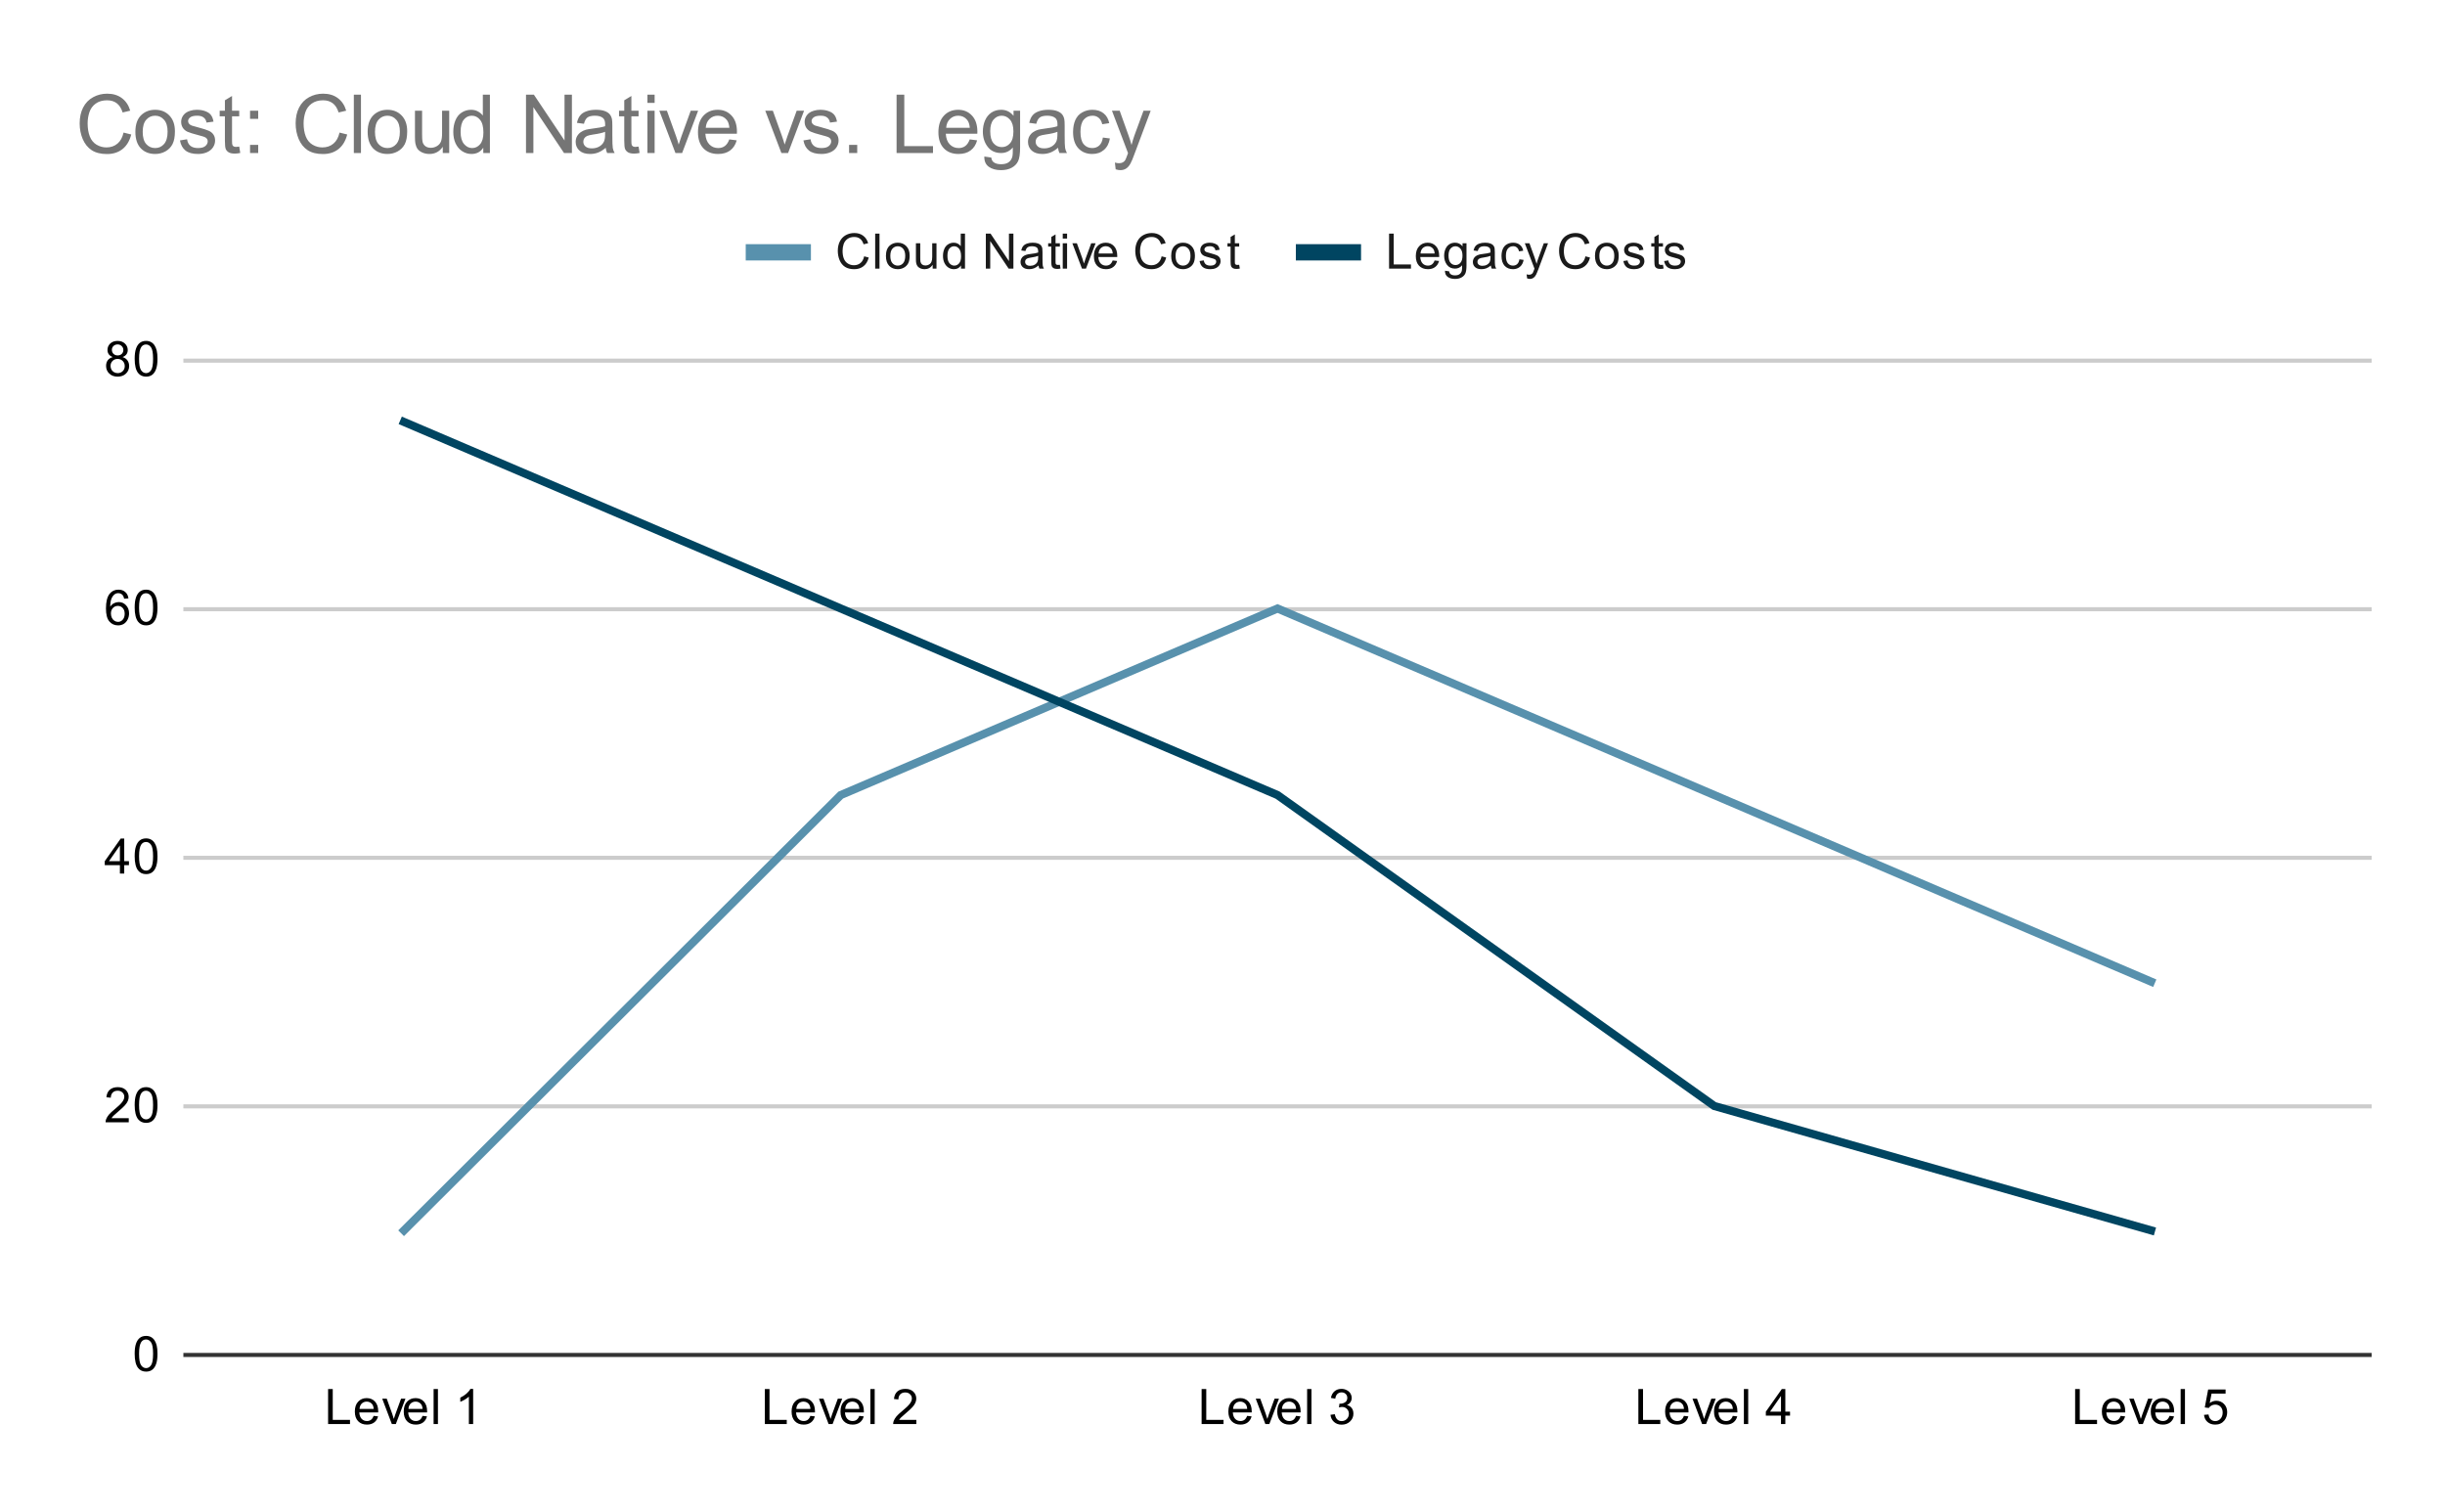 <svg version="1.1" viewBox="0.0 0.0 600.0 371.0" fill="none" stroke="none" stroke-linecap="square" stroke-miterlimit="10" width="600" height="371" xmlns:xlink="http://www.w3.org/1999/xlink" xmlns="http://www.w3.org/2000/svg"><path fill="#ffffff" d="M0 0L600.0 0L600.0 371.0L0 371.0L0 0Z" fill-rule="nonzero"/><path stroke="#333333" stroke-width="1.0" stroke-linecap="butt" d="M45.5 332.5L581.5 332.5" fill-rule="nonzero"/><path stroke="#cccccc" stroke-width="1.0" stroke-linecap="butt" d="M45.5 271.5L581.5 271.5" fill-rule="nonzero"/><path stroke="#cccccc" stroke-width="1.0" stroke-linecap="butt" d="M45.5 210.5L581.5 210.5" fill-rule="nonzero"/><path stroke="#cccccc" stroke-width="1.0" stroke-linecap="butt" d="M45.5 149.5L581.5 149.5" fill-rule="nonzero"/><path stroke="#cccccc" stroke-width="1.0" stroke-linecap="butt" d="M45.5 88.5L581.5 88.5" fill-rule="nonzero"/><clipPath id="id_0"><path d="M45.55 88.283L581.45 88.283L581.45 332.45L45.55 332.45L45.55 88.283Z" clip-rule="nonzero"/></clipPath><path stroke="#5891ad" stroke-width="2.0" stroke-linecap="butt" clip-path="url(#id_0)" d="M99.14 301.929L206.32 195.106L313.5 149.325L420.68 195.106L527.86 240.887" fill-rule="nonzero"/><path stroke="#004561" stroke-width="2.0" stroke-linecap="butt" clip-path="url(#id_0)" d="M99.14 103.544L206.32 149.325L313.5 195.106L420.68 271.408L527.86 301.929" fill-rule="nonzero"/><path fill="#000000" fill-opacity="0.0" clip-path="url(#id_0)" d="M102.14 301.929C102.14 303.586 100.797 304.929 99.14 304.929C97.483 304.929 96.14 303.586 96.14 301.929C96.14 300.272 97.483 298.929 99.14 298.929C100.797 298.929 102.14 300.272 102.14 301.929Z" fill-rule="nonzero"/><path fill="#000000" fill-opacity="0.0" clip-path="url(#id_0)" d="M209.32 195.106C209.32 196.763 207.977 198.106 206.32 198.106C204.663 198.106 203.32 196.763 203.32 195.106C203.32 193.449 204.663 192.106 206.32 192.106C207.977 192.106 209.32 193.449 209.32 195.106Z" fill-rule="nonzero"/><path fill="#000000" fill-opacity="0.0" clip-path="url(#id_0)" d="M316.5 149.325C316.5 150.982 315.157 152.325 313.5 152.325C311.843 152.325 310.5 150.982 310.5 149.325C310.5 147.668 311.843 146.325 313.5 146.325C315.157 146.325 316.5 147.668 316.5 149.325Z" fill-rule="nonzero"/><path fill="#000000" fill-opacity="0.0" clip-path="url(#id_0)" d="M423.68 195.106C423.68 196.763 422.337 198.106 420.68 198.106C419.023 198.106 417.68 196.763 417.68 195.106C417.68 193.449 419.023 192.106 420.68 192.106C422.337 192.106 423.68 193.449 423.68 195.106Z" fill-rule="nonzero"/><path fill="#000000" fill-opacity="0.0" clip-path="url(#id_0)" d="M530.86 240.887C530.86 242.544 529.517 243.887 527.86 243.887C526.203 243.887 524.86 242.544 524.86 240.887C524.86 239.231 526.203 237.887 527.86 237.887C529.517 237.887 530.86 239.231 530.86 240.887Z" fill-rule="nonzero"/><path fill="#000000" fill-opacity="0.0" clip-path="url(#id_0)" d="M102.14 103.544C102.14 105.201 100.797 106.544 99.14 106.544C97.483 106.544 96.14 105.201 96.14 103.544C96.14 101.887 97.483 100.544 99.14 100.544C100.797 100.544 102.14 101.887 102.14 103.544Z" fill-rule="nonzero"/><path fill="#000000" fill-opacity="0.0" clip-path="url(#id_0)" d="M209.32 149.325C209.32 150.982 207.977 152.325 206.32 152.325C204.663 152.325 203.32 150.982 203.32 149.325C203.32 147.668 204.663 146.325 206.32 146.325C207.977 146.325 209.32 147.668 209.32 149.325Z" fill-rule="nonzero"/><path fill="#000000" fill-opacity="0.0" clip-path="url(#id_0)" d="M316.5 195.106C316.5 196.763 315.157 198.106 313.5 198.106C311.843 198.106 310.5 196.763 310.5 195.106C310.5 193.449 311.843 192.106 313.5 192.106C315.157 192.106 316.5 193.449 316.5 195.106Z" fill-rule="nonzero"/><path fill="#000000" fill-opacity="0.0" clip-path="url(#id_0)" d="M423.68 271.408C423.68 273.065 422.337 274.408 420.68 274.408C419.023 274.408 417.68 273.065 417.68 271.408C417.68 269.751 419.023 268.408 420.68 268.408C422.337 268.408 423.68 269.751 423.68 271.408Z" fill-rule="nonzero"/><path fill="#000000" fill-opacity="0.0" clip-path="url(#id_0)" d="M530.86 301.929C530.86 303.586 529.517 304.929 527.86 304.929C526.203 304.929 524.86 303.586 524.86 301.929C524.86 300.272 526.203 298.929 527.86 298.929C529.517 298.929 530.86 300.272 530.86 301.929Z" fill-rule="nonzero"/><path fill="#000000" d="M33.05 332.216Q33.05 330.684 33.362 329.762Q33.675 328.825 34.284 328.325Q34.909 327.825 35.847 327.825Q36.534 327.825 37.05 328.106Q37.581 328.387 37.925 328.919Q38.269 329.434 38.456 330.184Q38.644 330.934 38.644 332.216Q38.644 333.731 38.331 334.653Q38.034 335.575 37.409 336.091Q36.8 336.591 35.847 336.591Q34.612 336.591 33.894 335.7Q33.05 334.637 33.05 332.216ZM34.128 332.216Q34.128 334.325 34.628 335.028Q35.128 335.731 35.847 335.731Q36.581 335.731 37.066 335.028Q37.566 334.325 37.566 332.216Q37.566 330.091 37.066 329.403Q36.581 328.7 35.831 328.7Q35.112 328.7 34.675 329.309Q34.128 330.091 34.128 332.216Z" fill-rule="nonzero"/><path fill="#000000" d="M31.597 274.393L31.597 275.408L25.909 275.408Q25.909 275.033 26.034 274.674Q26.253 274.096 26.722 273.533Q27.206 272.971 28.113 272.236Q29.519 271.08 30.003 270.408Q30.503 269.736 30.503 269.143Q30.503 268.518 30.05 268.096Q29.597 267.658 28.878 267.658Q28.113 267.658 27.659 268.111Q27.206 268.565 27.191 269.377L26.113 269.268Q26.222 268.049 26.941 267.424Q27.675 266.783 28.909 266.783Q30.144 266.783 30.863 267.471Q31.581 268.158 31.581 269.174Q31.581 269.69 31.363 270.19Q31.159 270.674 30.659 271.236Q30.175 271.783 29.05 272.736Q28.097 273.533 27.816 273.83Q27.55 274.111 27.378 274.393L31.597 274.393ZM33.05 271.174Q33.05 269.643 33.362 268.721Q33.675 267.783 34.284 267.283Q34.909 266.783 35.847 266.783Q36.534 266.783 37.05 267.065Q37.581 267.346 37.925 267.877Q38.269 268.393 38.456 269.143Q38.644 269.893 38.644 271.174Q38.644 272.69 38.331 273.611Q38.034 274.533 37.409 275.049Q36.8 275.549 35.847 275.549Q34.612 275.549 33.894 274.658Q33.05 273.596 33.05 271.174ZM34.128 271.174Q34.128 273.283 34.628 273.986Q35.128 274.69 35.847 274.69Q36.581 274.69 37.066 273.986Q37.566 273.283 37.566 271.174Q37.566 269.049 37.066 268.361Q36.581 267.658 35.831 267.658Q35.112 267.658 34.675 268.268Q34.128 269.049 34.128 271.174Z" fill-rule="nonzero"/><path fill="#000000" d="M29.425 214.367L29.425 212.304L25.706 212.304L25.706 211.335L29.628 205.773L30.488 205.773L30.488 211.335L31.644 211.335L31.644 212.304L30.488 212.304L30.488 214.367L29.425 214.367ZM29.425 211.335L29.425 207.476L26.738 211.335L29.425 211.335ZM33.05 210.132Q33.05 208.601 33.362 207.679Q33.675 206.742 34.284 206.242Q34.909 205.742 35.847 205.742Q36.534 205.742 37.05 206.023Q37.581 206.304 37.925 206.835Q38.269 207.351 38.456 208.101Q38.644 208.851 38.644 210.132Q38.644 211.648 38.331 212.57Q38.034 213.492 37.409 214.007Q36.8 214.507 35.847 214.507Q34.612 214.507 33.894 213.617Q33.05 212.554 33.05 210.132ZM34.128 210.132Q34.128 212.242 34.628 212.945Q35.128 213.648 35.847 213.648Q36.581 213.648 37.066 212.945Q37.566 212.242 37.566 210.132Q37.566 208.007 37.066 207.32Q36.581 206.617 35.831 206.617Q35.112 206.617 34.675 207.226Q34.128 208.007 34.128 210.132Z" fill-rule="nonzero"/><path fill="#000000" d="M31.519 146.841L30.472 146.919Q30.331 146.294 30.081 146.012Q29.644 145.559 29.019 145.559Q28.519 145.559 28.128 145.841Q27.644 146.216 27.347 146.919Q27.066 147.606 27.05 148.887Q27.425 148.309 27.972 148.028Q28.534 147.747 29.144 147.747Q30.191 147.747 30.925 148.528Q31.675 149.309 31.675 150.528Q31.675 151.341 31.316 152.044Q30.972 152.731 30.363 153.106Q29.753 153.466 28.988 153.466Q27.659 153.466 26.831 152.497Q26.003 151.528 26.003 149.309Q26.003 146.809 26.925 145.684Q27.722 144.7 29.081 144.7Q30.097 144.7 30.738 145.278Q31.394 145.841 31.519 146.841ZM27.222 150.544Q27.222 151.091 27.441 151.591Q27.675 152.075 28.081 152.341Q28.503 152.606 28.972 152.606Q29.628 152.606 30.113 152.075Q30.597 151.528 30.597 150.606Q30.597 149.716 30.113 149.2Q29.644 148.684 28.925 148.684Q28.206 148.684 27.706 149.2Q27.222 149.716 27.222 150.544ZM33.05 149.091Q33.05 147.559 33.362 146.637Q33.675 145.7 34.284 145.2Q34.909 144.7 35.847 144.7Q36.534 144.7 37.05 144.981Q37.581 145.262 37.925 145.794Q38.269 146.309 38.456 147.059Q38.644 147.809 38.644 149.091Q38.644 150.606 38.331 151.528Q38.034 152.45 37.409 152.966Q36.8 153.466 35.847 153.466Q34.612 153.466 33.894 152.575Q33.05 151.512 33.05 149.091ZM34.128 149.091Q34.128 151.2 34.628 151.903Q35.128 152.606 35.847 152.606Q36.581 152.606 37.066 151.903Q37.566 151.2 37.566 149.091Q37.566 146.966 37.066 146.278Q36.581 145.575 35.831 145.575Q35.112 145.575 34.675 146.184Q34.128 146.966 34.128 149.091Z" fill-rule="nonzero"/><path fill="#000000" d="M27.675 87.627Q27.019 87.377 26.691 86.94Q26.378 86.486 26.378 85.877Q26.378 84.94 27.05 84.299Q27.738 83.658 28.847 83.658Q29.972 83.658 30.659 84.315Q31.347 84.971 31.347 85.908Q31.347 86.502 31.034 86.94Q30.722 87.377 30.081 87.627Q30.878 87.877 31.284 88.455Q31.691 89.033 31.691 89.83Q31.691 90.924 30.909 91.674Q30.144 92.424 28.863 92.424Q27.597 92.424 26.816 91.674Q26.034 90.924 26.034 89.799Q26.034 88.955 26.456 88.393Q26.894 87.83 27.675 87.627ZM27.456 85.83Q27.456 86.44 27.847 86.83Q28.253 87.221 28.878 87.221Q29.488 87.221 29.878 86.846Q30.269 86.455 30.269 85.893Q30.269 85.315 29.863 84.924Q29.456 84.518 28.863 84.518Q28.253 84.518 27.847 84.908Q27.456 85.299 27.456 85.83ZM27.128 89.799Q27.128 90.252 27.331 90.674Q27.55 91.096 27.972 91.33Q28.394 91.565 28.878 91.565Q29.628 91.565 30.113 91.08Q30.613 90.596 30.613 89.846Q30.613 89.08 30.113 88.58Q29.613 88.08 28.847 88.08Q28.097 88.08 27.613 88.58Q27.128 89.065 27.128 89.799ZM33.05 88.049Q33.05 86.518 33.362 85.596Q33.675 84.658 34.284 84.158Q34.909 83.658 35.847 83.658Q36.534 83.658 37.05 83.94Q37.581 84.221 37.925 84.752Q38.269 85.268 38.456 86.018Q38.644 86.768 38.644 88.049Q38.644 89.565 38.331 90.486Q38.034 91.408 37.409 91.924Q36.8 92.424 35.847 92.424Q34.612 92.424 33.894 91.533Q33.05 90.471 33.05 88.049ZM34.128 88.049Q34.128 90.158 34.628 90.861Q35.128 91.565 35.847 91.565Q36.581 91.565 37.066 90.861Q37.566 90.158 37.566 88.049Q37.566 85.924 37.066 85.236Q36.581 84.533 35.831 84.533Q35.112 84.533 34.675 85.143Q34.128 85.924 34.128 88.049Z" fill-rule="nonzero"/><path fill="#000000" d="M80.515 349.45L80.515 340.856L81.656 340.856L81.656 348.434L85.89 348.434L85.89 349.45L80.515 349.45ZM91.687 347.45L92.781 347.575Q92.531 348.528 91.828 349.059Q91.124 349.591 90.046 349.591Q88.687 349.591 87.874 348.747Q87.078 347.903 87.078 346.387Q87.078 344.825 87.89 343.966Q88.703 343.091 89.984 343.091Q91.234 343.091 92.015 343.934Q92.812 344.778 92.812 346.325Q92.812 346.419 92.812 346.606L88.171 346.606Q88.234 347.637 88.749 348.184Q89.265 348.716 90.046 348.716Q90.624 348.716 91.031 348.419Q91.453 348.106 91.687 347.45ZM88.234 345.747L91.703 345.747Q91.64 344.95 91.312 344.559Q90.796 343.95 89.999 343.95Q89.265 343.95 88.765 344.434Q88.281 344.919 88.234 345.747ZM96.156 349.45L93.796 343.231L94.906 343.231L96.249 346.95Q96.453 347.559 96.64 348.2Q96.781 347.716 97.031 347.028L98.421 343.231L99.499 343.231L97.14 349.45L96.156 349.45ZM103.687 347.45L104.781 347.575Q104.531 348.528 103.828 349.059Q103.124 349.591 102.046 349.591Q100.687 349.591 99.874 348.747Q99.078 347.903 99.078 346.387Q99.078 344.825 99.89 343.966Q100.703 343.091 101.984 343.091Q103.234 343.091 104.015 343.934Q104.812 344.778 104.812 346.325Q104.812 346.419 104.812 346.606L100.171 346.606Q100.234 347.637 100.749 348.184Q101.265 348.716 102.046 348.716Q102.624 348.716 103.031 348.419Q103.453 348.106 103.687 347.45ZM100.234 345.747L103.703 345.747Q103.64 344.95 103.312 344.559Q102.796 343.95 101.999 343.95Q101.265 343.95 100.765 344.434Q100.281 344.919 100.234 345.747ZM106.406 349.45L106.406 340.856L107.468 340.856L107.468 349.45L106.406 349.45ZM116.109 349.45L115.062 349.45L115.062 342.731Q114.671 343.091 114.046 343.466Q113.437 343.825 112.953 343.997L112.953 342.981Q113.828 342.559 114.484 341.981Q115.156 341.387 115.437 340.825L116.109 340.825L116.109 349.45Z" fill-rule="nonzero"/><path fill="#000000" d="M187.695 349.45L187.695 340.856L188.836 340.856L188.836 348.434L193.07 348.434L193.07 349.45L187.695 349.45ZM198.867 347.45L199.961 347.575Q199.711 348.528 199.007 349.059Q198.304 349.591 197.226 349.591Q195.867 349.591 195.054 348.747Q194.257 347.903 194.257 346.387Q194.257 344.825 195.07 343.966Q195.882 343.091 197.164 343.091Q198.414 343.091 199.195 343.934Q199.992 344.778 199.992 346.325Q199.992 346.419 199.992 346.606L195.351 346.606Q195.414 347.637 195.929 348.184Q196.445 348.716 197.226 348.716Q197.804 348.716 198.211 348.419Q198.632 348.106 198.867 347.45ZM195.414 345.747L198.882 345.747Q198.82 344.95 198.492 344.559Q197.976 343.95 197.179 343.95Q196.445 343.95 195.945 344.434Q195.461 344.919 195.414 345.747ZM203.336 349.45L200.976 343.231L202.086 343.231L203.429 346.95Q203.632 347.559 203.82 348.2Q203.961 347.716 204.211 347.028L205.601 343.231L206.679 343.231L204.32 349.45L203.336 349.45ZM210.867 347.45L211.961 347.575Q211.711 348.528 211.007 349.059Q210.304 349.591 209.226 349.591Q207.867 349.591 207.054 348.747Q206.257 347.903 206.257 346.387Q206.257 344.825 207.07 343.966Q207.882 343.091 209.164 343.091Q210.414 343.091 211.195 343.934Q211.992 344.778 211.992 346.325Q211.992 346.419 211.992 346.606L207.351 346.606Q207.414 347.637 207.929 348.184Q208.445 348.716 209.226 348.716Q209.804 348.716 210.211 348.419Q210.632 348.106 210.867 347.45ZM207.414 345.747L210.882 345.747Q210.82 344.95 210.492 344.559Q209.976 343.95 209.179 343.95Q208.445 343.95 207.945 344.434Q207.461 344.919 207.414 345.747ZM213.586 349.45L213.586 340.856L214.648 340.856L214.648 349.45L213.586 349.45ZM224.867 348.434L224.867 349.45L219.179 349.45Q219.179 349.075 219.304 348.716Q219.523 348.137 219.992 347.575Q220.476 347.012 221.382 346.278Q222.789 345.122 223.273 344.45Q223.773 343.778 223.773 343.184Q223.773 342.559 223.32 342.137Q222.867 341.7 222.148 341.7Q221.382 341.7 220.929 342.153Q220.476 342.606 220.461 343.419L219.382 343.309Q219.492 342.091 220.211 341.466Q220.945 340.825 222.179 340.825Q223.414 340.825 224.132 341.512Q224.851 342.2 224.851 343.216Q224.851 343.731 224.632 344.231Q224.429 344.716 223.929 345.278Q223.445 345.825 222.32 346.778Q221.367 347.575 221.086 347.872Q220.82 348.153 220.648 348.434L224.867 348.434Z" fill-rule="nonzero"/><path fill="#000000" d="M294.875 349.45L294.875 340.856L296.016 340.856L296.016 348.434L300.25 348.434L300.25 349.45L294.875 349.45ZM306.047 347.45L307.141 347.575Q306.891 348.528 306.188 349.059Q305.484 349.591 304.406 349.591Q303.047 349.591 302.234 348.747Q301.438 347.903 301.438 346.387Q301.438 344.825 302.25 343.966Q303.062 343.091 304.344 343.091Q305.594 343.091 306.375 343.934Q307.172 344.778 307.172 346.325Q307.172 346.419 307.172 346.606L302.531 346.606Q302.594 347.637 303.109 348.184Q303.625 348.716 304.406 348.716Q304.984 348.716 305.391 348.419Q305.812 348.106 306.047 347.45ZM302.594 345.747L306.062 345.747Q306.0 344.95 305.672 344.559Q305.156 343.95 304.359 343.95Q303.625 343.95 303.125 344.434Q302.641 344.919 302.594 345.747ZM310.516 349.45L308.156 343.231L309.266 343.231L310.609 346.95Q310.812 347.559 311.0 348.2Q311.141 347.716 311.391 347.028L312.781 343.231L313.859 343.231L311.5 349.45L310.516 349.45ZM318.047 347.45L319.141 347.575Q318.891 348.528 318.188 349.059Q317.484 349.591 316.406 349.591Q315.047 349.591 314.234 348.747Q313.438 347.903 313.438 346.387Q313.438 344.825 314.25 343.966Q315.062 343.091 316.344 343.091Q317.594 343.091 318.375 343.934Q319.172 344.778 319.172 346.325Q319.172 346.419 319.172 346.606L314.531 346.606Q314.594 347.637 315.109 348.184Q315.625 348.716 316.406 348.716Q316.984 348.716 317.391 348.419Q317.812 348.106 318.047 347.45ZM314.594 345.747L318.062 345.747Q318.0 344.95 317.672 344.559Q317.156 343.95 316.359 343.95Q315.625 343.95 315.125 344.434Q314.641 344.919 314.594 345.747ZM320.766 349.45L320.766 340.856L321.828 340.856L321.828 349.45L320.766 349.45ZM326.5 347.184L327.562 347.044Q327.734 347.934 328.172 348.341Q328.609 348.731 329.234 348.731Q329.984 348.731 330.5 348.216Q331.016 347.7 331.016 346.934Q331.016 346.216 330.531 345.747Q330.062 345.262 329.328 345.262Q329.031 345.262 328.578 345.387L328.703 344.45Q328.812 344.466 328.875 344.466Q329.547 344.466 330.078 344.122Q330.625 343.762 330.625 343.028Q330.625 342.45 330.234 342.075Q329.844 341.684 329.219 341.684Q328.609 341.684 328.188 342.075Q327.781 342.466 327.672 343.231L326.609 343.044Q326.797 341.997 327.484 341.419Q328.172 340.825 329.188 340.825Q329.891 340.825 330.484 341.137Q331.078 341.434 331.391 341.95Q331.703 342.466 331.703 343.059Q331.703 343.606 331.406 344.075Q331.109 344.528 330.531 344.794Q331.281 344.966 331.703 345.528Q332.125 346.075 332.125 346.919Q332.125 348.044 331.297 348.825Q330.484 349.606 329.234 349.606Q328.109 349.606 327.359 348.934Q326.609 348.247 326.5 347.184Z" fill-rule="nonzero"/><path fill="#000000" d="M402.055 349.45L402.055 340.856L403.196 340.856L403.196 348.434L407.43 348.434L407.43 349.45L402.055 349.45ZM413.227 347.45L414.321 347.575Q414.071 348.528 413.368 349.059Q412.664 349.591 411.586 349.591Q410.227 349.591 409.414 348.747Q408.618 347.903 408.618 346.387Q408.618 344.825 409.43 343.966Q410.243 343.091 411.524 343.091Q412.774 343.091 413.555 343.934Q414.352 344.778 414.352 346.325Q414.352 346.419 414.352 346.606L409.711 346.606Q409.774 347.637 410.289 348.184Q410.805 348.716 411.586 348.716Q412.164 348.716 412.571 348.419Q412.993 348.106 413.227 347.45ZM409.774 345.747L413.243 345.747Q413.18 344.95 412.852 344.559Q412.336 343.95 411.539 343.95Q410.805 343.95 410.305 344.434Q409.821 344.919 409.774 345.747ZM417.696 349.45L415.336 343.231L416.446 343.231L417.789 346.95Q417.993 347.559 418.18 348.2Q418.321 347.716 418.571 347.028L419.961 343.231L421.039 343.231L418.68 349.45L417.696 349.45ZM425.227 347.45L426.321 347.575Q426.071 348.528 425.368 349.059Q424.664 349.591 423.586 349.591Q422.227 349.591 421.414 348.747Q420.618 347.903 420.618 346.387Q420.618 344.825 421.43 343.966Q422.243 343.091 423.524 343.091Q424.774 343.091 425.555 343.934Q426.352 344.778 426.352 346.325Q426.352 346.419 426.352 346.606L421.711 346.606Q421.774 347.637 422.289 348.184Q422.805 348.716 423.586 348.716Q424.164 348.716 424.571 348.419Q424.993 348.106 425.227 347.45ZM421.774 345.747L425.243 345.747Q425.18 344.95 424.852 344.559Q424.336 343.95 423.539 343.95Q422.805 343.95 422.305 344.434Q421.821 344.919 421.774 345.747ZM427.946 349.45L427.946 340.856L429.008 340.856L429.008 349.45L427.946 349.45ZM437.055 349.45L437.055 347.387L433.336 347.387L433.336 346.419L437.258 340.856L438.118 340.856L438.118 346.419L439.274 346.419L439.274 347.387L438.118 347.387L438.118 349.45L437.055 349.45ZM437.055 346.419L437.055 342.559L434.368 346.419L437.055 346.419Z" fill-rule="nonzero"/><path fill="#000000" d="M509.235 349.45L509.235 340.856L510.376 340.856L510.376 348.434L514.61 348.434L514.61 349.45L509.235 349.45ZM520.407 347.45L521.501 347.575Q521.251 348.528 520.548 349.059Q519.844 349.591 518.766 349.591Q517.407 349.591 516.594 348.747Q515.798 347.903 515.798 346.387Q515.798 344.825 516.61 343.966Q517.423 343.091 518.704 343.091Q519.954 343.091 520.735 343.934Q521.532 344.778 521.532 346.325Q521.532 346.419 521.532 346.606L516.891 346.606Q516.954 347.637 517.469 348.184Q517.985 348.716 518.766 348.716Q519.344 348.716 519.751 348.419Q520.173 348.106 520.407 347.45ZM516.954 345.747L520.423 345.747Q520.36 344.95 520.032 344.559Q519.516 343.95 518.719 343.95Q517.985 343.95 517.485 344.434Q517.001 344.919 516.954 345.747ZM524.876 349.45L522.516 343.231L523.626 343.231L524.969 346.95Q525.173 347.559 525.36 348.2Q525.501 347.716 525.751 347.028L527.141 343.231L528.219 343.231L525.86 349.45L524.876 349.45ZM532.407 347.45L533.501 347.575Q533.251 348.528 532.548 349.059Q531.844 349.591 530.766 349.591Q529.407 349.591 528.594 348.747Q527.798 347.903 527.798 346.387Q527.798 344.825 528.61 343.966Q529.423 343.091 530.704 343.091Q531.954 343.091 532.735 343.934Q533.532 344.778 533.532 346.325Q533.532 346.419 533.532 346.606L528.891 346.606Q528.954 347.637 529.469 348.184Q529.985 348.716 530.766 348.716Q531.344 348.716 531.751 348.419Q532.173 348.106 532.407 347.45ZM528.954 345.747L532.423 345.747Q532.36 344.95 532.032 344.559Q531.516 343.95 530.719 343.95Q529.985 343.95 529.485 344.434Q529.001 344.919 528.954 345.747ZM535.126 349.45L535.126 340.856L536.188 340.856L536.188 349.45L535.126 349.45ZM540.86 347.2L541.969 347.106Q542.094 347.919 542.532 348.325Q542.985 348.731 543.626 348.731Q544.376 348.731 544.907 348.153Q545.438 347.575 545.438 346.637Q545.438 345.731 544.923 345.216Q544.423 344.684 543.594 344.684Q543.094 344.684 542.673 344.919Q542.266 345.153 542.032 345.512L541.048 345.387L541.876 340.981L546.157 340.981L546.157 341.981L542.719 341.981L542.266 344.294Q543.032 343.747 543.876 343.747Q545.001 343.747 545.766 344.528Q546.548 345.309 546.548 346.544Q546.548 347.7 545.876 348.559Q545.048 349.591 543.626 349.591Q542.454 349.591 541.704 348.934Q540.969 348.278 540.86 347.2Z" fill-rule="nonzero"/><path stroke="#5891ad" stroke-width="4.0" stroke-linecap="butt" d="M185.0 61.917L197.0 61.917" fill-rule="nonzero"/><path fill="#1a1a1a" d="M212.062 62.901L213.188 63.198Q212.828 64.589 211.906 65.323Q210.984 66.057 209.641 66.057Q208.25 66.057 207.375 65.495Q206.5 64.932 206.047 63.87Q205.594 62.792 205.594 61.557Q205.594 60.214 206.109 59.214Q206.625 58.214 207.562 57.698Q208.516 57.182 209.656 57.182Q210.938 57.182 211.812 57.839Q212.703 58.495 213.047 59.682L211.922 59.948Q211.625 59.01 211.047 58.589Q210.484 58.151 209.625 58.151Q208.641 58.151 207.969 58.635Q207.312 59.104 207.031 59.901Q206.766 60.698 206.766 61.557Q206.766 62.651 207.078 63.464Q207.406 64.276 208.078 64.682Q208.75 65.089 209.547 65.089Q210.5 65.089 211.156 64.542Q211.828 63.995 212.062 62.901ZM214.766 65.917L214.766 57.323L215.828 57.323L215.828 65.917L214.766 65.917ZM217.406 62.807Q217.406 61.073 218.359 60.245Q219.156 59.557 220.312 59.557Q221.594 59.557 222.406 60.401Q223.234 61.229 223.234 62.714Q223.234 63.917 222.875 64.604Q222.516 65.292 221.812 65.682Q221.125 66.057 220.312 66.057Q219.016 66.057 218.203 65.229Q217.406 64.385 217.406 62.807ZM218.484 62.807Q218.484 63.995 219.0 64.589Q219.531 65.182 220.312 65.182Q221.109 65.182 221.625 64.589Q222.141 63.995 222.141 62.776Q222.141 61.62 221.609 61.026Q221.094 60.432 220.312 60.432Q219.531 60.432 219.0 61.026Q218.484 61.604 218.484 62.807ZM228.875 65.917L228.875 64.995Q228.141 66.057 226.891 66.057Q226.344 66.057 225.859 65.854Q225.391 65.635 225.156 65.323Q224.922 64.995 224.828 64.526Q224.766 64.229 224.766 63.542L224.766 59.698L225.828 59.698L225.828 63.151Q225.828 63.964 225.891 64.26Q225.984 64.667 226.297 64.917Q226.625 65.151 227.109 65.151Q227.578 65.151 227.984 64.917Q228.406 64.667 228.578 64.245Q228.766 63.823 228.766 63.026L228.766 59.698L229.812 59.698L229.812 65.917L228.875 65.917ZM235.828 65.917L235.828 65.135Q235.234 66.057 234.094 66.057Q233.344 66.057 232.719 65.651Q232.094 65.229 231.75 64.495Q231.406 63.76 231.406 62.807Q231.406 61.885 231.719 61.12Q232.031 60.354 232.656 59.964Q233.281 59.557 234.047 59.557Q234.609 59.557 235.047 59.792Q235.484 60.026 235.766 60.401L235.766 57.323L236.812 57.323L236.812 65.917L235.828 65.917ZM232.5 62.807Q232.5 64.01 233.0 64.604Q233.5 65.182 234.188 65.182Q234.875 65.182 235.359 64.62Q235.844 64.057 235.844 62.901Q235.844 61.62 235.344 61.026Q234.859 60.432 234.141 60.432Q233.438 60.432 232.969 61.01Q232.5 61.573 232.5 62.807ZM241.922 65.917L241.922 57.323L243.078 57.323L247.594 64.073L247.594 57.323L248.688 57.323L248.688 65.917L247.516 65.917L243.0 59.167L243.0 65.917L241.922 65.917ZM254.859 65.151Q254.266 65.651 253.719 65.854Q253.188 66.057 252.562 66.057Q251.531 66.057 250.984 65.557Q250.438 65.057 250.438 64.276Q250.438 63.823 250.641 63.448Q250.844 63.057 251.188 62.839Q251.531 62.604 251.953 62.495Q252.25 62.401 252.891 62.323Q254.156 62.182 254.766 61.964Q254.766 61.745 254.766 61.698Q254.766 61.042 254.469 60.776Q254.062 60.432 253.266 60.432Q252.531 60.432 252.172 60.698Q251.812 60.948 251.641 61.604L250.609 61.464Q250.75 60.807 251.078 60.401Q251.406 59.995 252.016 59.776Q252.625 59.557 253.422 59.557Q254.219 59.557 254.719 59.745Q255.219 59.932 255.453 60.214Q255.688 60.495 255.781 60.932Q255.828 61.198 255.828 61.901L255.828 63.307Q255.828 64.776 255.891 65.167Q255.969 65.557 256.172 65.917L255.062 65.917Q254.906 65.589 254.859 65.151ZM254.766 62.792Q254.188 63.026 253.047 63.198Q252.391 63.292 252.125 63.417Q251.859 63.526 251.703 63.745Q251.562 63.964 251.562 64.245Q251.562 64.667 251.875 64.948Q252.203 65.229 252.812 65.229Q253.422 65.229 253.891 64.964Q254.375 64.698 254.594 64.229Q254.766 63.87 254.766 63.182L254.766 62.792ZM260.094 64.979L260.25 65.901Q259.797 65.995 259.453 65.995Q258.875 65.995 258.562 65.823Q258.25 65.635 258.109 65.339Q257.984 65.042 257.984 64.089L257.984 60.51L257.219 60.51L257.219 59.698L257.984 59.698L257.984 58.151L259.031 57.526L259.031 59.698L260.094 59.698L260.094 60.51L259.031 60.51L259.031 64.151Q259.031 64.604 259.078 64.729Q259.141 64.854 259.266 64.932Q259.391 65.01 259.625 65.01Q259.812 65.01 260.094 64.979ZM260.797 58.542L260.797 57.323L261.859 57.323L261.859 58.542L260.797 58.542ZM260.797 65.917L260.797 59.698L261.859 59.698L261.859 65.917L260.797 65.917ZM265.516 65.917L263.156 59.698L264.266 59.698L265.609 63.417Q265.812 64.026 266.0 64.667Q266.141 64.182 266.391 63.495L267.781 59.698L268.859 59.698L266.5 65.917L265.516 65.917ZM273.047 63.917L274.141 64.042Q273.891 64.995 273.188 65.526Q272.484 66.057 271.406 66.057Q270.047 66.057 269.234 65.214Q268.438 64.37 268.438 62.854Q268.438 61.292 269.25 60.432Q270.062 59.557 271.344 59.557Q272.594 59.557 273.375 60.401Q274.172 61.245 274.172 62.792Q274.172 62.885 274.172 63.073L269.531 63.073Q269.594 64.104 270.109 64.651Q270.625 65.182 271.406 65.182Q271.984 65.182 272.391 64.885Q272.812 64.573 273.047 63.917ZM269.594 62.214L273.062 62.214Q273.0 61.417 272.672 61.026Q272.156 60.417 271.359 60.417Q270.625 60.417 270.125 60.901Q269.641 61.385 269.594 62.214ZM285.062 62.901L286.188 63.198Q285.828 64.589 284.906 65.323Q283.984 66.057 282.641 66.057Q281.25 66.057 280.375 65.495Q279.5 64.932 279.047 63.87Q278.594 62.792 278.594 61.557Q278.594 60.214 279.109 59.214Q279.625 58.214 280.562 57.698Q281.516 57.182 282.656 57.182Q283.938 57.182 284.812 57.839Q285.703 58.495 286.047 59.682L284.922 59.948Q284.625 59.01 284.047 58.589Q283.484 58.151 282.625 58.151Q281.641 58.151 280.969 58.635Q280.312 59.104 280.031 59.901Q279.766 60.698 279.766 61.557Q279.766 62.651 280.078 63.464Q280.406 64.276 281.078 64.682Q281.75 65.089 282.547 65.089Q283.5 65.089 284.156 64.542Q284.828 63.995 285.062 62.901ZM287.406 62.807Q287.406 61.073 288.359 60.245Q289.156 59.557 290.312 59.557Q291.594 59.557 292.406 60.401Q293.234 61.229 293.234 62.714Q293.234 63.917 292.875 64.604Q292.516 65.292 291.812 65.682Q291.125 66.057 290.312 66.057Q289.016 66.057 288.203 65.229Q287.406 64.385 287.406 62.807ZM288.484 62.807Q288.484 63.995 289.0 64.589Q289.531 65.182 290.312 65.182Q291.109 65.182 291.625 64.589Q292.141 63.995 292.141 62.776Q292.141 61.62 291.609 61.026Q291.094 60.432 290.312 60.432Q289.531 60.432 289.0 61.026Q288.484 61.604 288.484 62.807ZM294.375 64.057L295.406 63.901Q295.5 64.526 295.891 64.854Q296.297 65.182 297.031 65.182Q297.75 65.182 298.094 64.901Q298.453 64.604 298.453 64.198Q298.453 63.839 298.141 63.635Q297.922 63.495 297.062 63.276Q295.906 62.979 295.453 62.776Q295.016 62.557 294.781 62.182Q294.547 61.807 294.547 61.339Q294.547 60.932 294.734 60.573Q294.922 60.214 295.25 59.979Q295.5 59.807 295.922 59.682Q296.344 59.557 296.844 59.557Q297.562 59.557 298.109 59.776Q298.672 59.979 298.938 60.339Q299.203 60.698 299.297 61.292L298.266 61.432Q298.203 60.964 297.859 60.698Q297.531 60.417 296.906 60.417Q296.188 60.417 295.875 60.667Q295.562 60.901 295.562 61.229Q295.562 61.432 295.688 61.589Q295.828 61.76 296.094 61.87Q296.25 61.932 297.031 62.135Q298.156 62.448 298.594 62.635Q299.031 62.823 299.281 63.182Q299.531 63.542 299.531 64.089Q299.531 64.62 299.219 65.089Q298.922 65.542 298.344 65.807Q297.766 66.057 297.031 66.057Q295.812 66.057 295.172 65.557Q294.547 65.042 294.375 64.057ZM304.094 64.979L304.25 65.901Q303.797 65.995 303.453 65.995Q302.875 65.995 302.562 65.823Q302.25 65.635 302.109 65.339Q301.984 65.042 301.984 64.089L301.984 60.51L301.219 60.51L301.219 59.698L301.984 59.698L301.984 58.151L303.031 57.526L303.031 59.698L304.094 59.698L304.094 60.51L303.031 60.51L303.031 64.151Q303.031 64.604 303.078 64.729Q303.141 64.854 303.266 64.932Q303.391 65.01 303.625 65.01Q303.812 65.01 304.094 64.979Z" fill-rule="nonzero"/><path stroke="#004561" stroke-width="4.0" stroke-linecap="butt" d="M320.0 61.917L332.0 61.917" fill-rule="nonzero"/><path fill="#1a1a1a" d="M340.875 65.917L340.875 57.323L342.016 57.323L342.016 64.901L346.25 64.901L346.25 65.917L340.875 65.917ZM352.047 63.917L353.141 64.042Q352.891 64.995 352.188 65.526Q351.484 66.057 350.406 66.057Q349.047 66.057 348.234 65.214Q347.438 64.37 347.438 62.854Q347.438 61.292 348.25 60.432Q349.062 59.557 350.344 59.557Q351.594 59.557 352.375 60.401Q353.172 61.245 353.172 62.792Q353.172 62.885 353.172 63.073L348.531 63.073Q348.594 64.104 349.109 64.651Q349.625 65.182 350.406 65.182Q350.984 65.182 351.391 64.885Q351.812 64.573 352.047 63.917ZM348.594 62.214L352.062 62.214Q352.0 61.417 351.672 61.026Q351.156 60.417 350.359 60.417Q349.625 60.417 349.125 60.901Q348.641 61.385 348.594 62.214ZM354.594 66.432L355.625 66.589Q355.688 67.057 355.984 67.276Q356.375 67.573 357.047 67.573Q357.781 67.573 358.172 67.276Q358.578 66.979 358.719 66.464Q358.812 66.135 358.797 65.104Q358.109 65.917 357.078 65.917Q355.797 65.917 355.094 64.995Q354.391 64.057 354.391 62.776Q354.391 61.885 354.703 61.135Q355.031 60.37 355.641 59.964Q356.25 59.557 357.078 59.557Q358.188 59.557 358.906 60.448L358.906 59.698L359.875 59.698L359.875 65.073Q359.875 66.526 359.578 67.135Q359.281 67.745 358.641 68.089Q358.0 68.448 357.062 68.448Q355.953 68.448 355.266 67.948Q354.578 67.448 354.594 66.432ZM355.469 62.698Q355.469 63.917 355.953 64.479Q356.438 65.042 357.172 65.042Q357.906 65.042 358.391 64.479Q358.891 63.917 358.891 62.729Q358.891 61.589 358.375 61.01Q357.875 60.432 357.156 60.432Q356.453 60.432 355.953 61.01Q355.469 61.573 355.469 62.698ZM365.859 65.151Q365.266 65.651 364.719 65.854Q364.188 66.057 363.562 66.057Q362.531 66.057 361.984 65.557Q361.438 65.057 361.438 64.276Q361.438 63.823 361.641 63.448Q361.844 63.057 362.188 62.839Q362.531 62.604 362.953 62.495Q363.25 62.401 363.891 62.323Q365.156 62.182 365.766 61.964Q365.766 61.745 365.766 61.698Q365.766 61.042 365.469 60.776Q365.062 60.432 364.266 60.432Q363.531 60.432 363.172 60.698Q362.812 60.948 362.641 61.604L361.609 61.464Q361.75 60.807 362.078 60.401Q362.406 59.995 363.016 59.776Q363.625 59.557 364.422 59.557Q365.219 59.557 365.719 59.745Q366.219 59.932 366.453 60.214Q366.688 60.495 366.781 60.932Q366.828 61.198 366.828 61.901L366.828 63.307Q366.828 64.776 366.891 65.167Q366.969 65.557 367.172 65.917L366.062 65.917Q365.906 65.589 365.859 65.151ZM365.766 62.792Q365.188 63.026 364.047 63.198Q363.391 63.292 363.125 63.417Q362.859 63.526 362.703 63.745Q362.562 63.964 362.562 64.245Q362.562 64.667 362.875 64.948Q363.203 65.229 363.812 65.229Q364.422 65.229 364.891 64.964Q365.375 64.698 365.594 64.229Q365.766 63.87 365.766 63.182L365.766 62.792ZM372.859 63.635L373.891 63.776Q373.719 64.839 373.016 65.448Q372.312 66.057 371.297 66.057Q370.016 66.057 369.234 65.229Q368.469 64.385 368.469 62.823Q368.469 61.823 368.797 61.073Q369.141 60.307 369.812 59.932Q370.5 59.557 371.312 59.557Q372.312 59.557 372.953 60.073Q373.609 60.573 373.797 61.526L372.766 61.682Q372.625 61.057 372.25 60.745Q371.875 60.417 371.344 60.417Q370.547 60.417 370.047 60.995Q369.547 61.557 369.547 62.792Q369.547 64.057 370.031 64.62Q370.516 65.182 371.281 65.182Q371.906 65.182 372.312 64.807Q372.734 64.432 372.859 63.635ZM374.75 68.307L374.625 67.323Q374.969 67.417 375.234 67.417Q375.578 67.417 375.781 67.292Q376.0 67.182 376.141 66.979Q376.234 66.807 376.469 66.182Q376.484 66.104 376.562 65.932L374.188 59.698L375.328 59.698L376.625 63.292Q376.875 63.979 377.078 64.745Q377.266 64.01 377.516 63.323L378.844 59.698L379.891 59.698L377.531 66.026Q377.141 67.042 376.938 67.432Q376.656 67.964 376.281 68.198Q375.922 68.448 375.422 68.448Q375.125 68.448 374.75 68.307ZM389.062 62.901L390.188 63.198Q389.828 64.589 388.906 65.323Q387.984 66.057 386.641 66.057Q385.25 66.057 384.375 65.495Q383.5 64.932 383.047 63.87Q382.594 62.792 382.594 61.557Q382.594 60.214 383.109 59.214Q383.625 58.214 384.562 57.698Q385.516 57.182 386.656 57.182Q387.938 57.182 388.812 57.839Q389.703 58.495 390.047 59.682L388.922 59.948Q388.625 59.01 388.047 58.589Q387.484 58.151 386.625 58.151Q385.641 58.151 384.969 58.635Q384.312 59.104 384.031 59.901Q383.766 60.698 383.766 61.557Q383.766 62.651 384.078 63.464Q384.406 64.276 385.078 64.682Q385.75 65.089 386.547 65.089Q387.5 65.089 388.156 64.542Q388.828 63.995 389.062 62.901ZM391.406 62.807Q391.406 61.073 392.359 60.245Q393.156 59.557 394.312 59.557Q395.594 59.557 396.406 60.401Q397.234 61.229 397.234 62.714Q397.234 63.917 396.875 64.604Q396.516 65.292 395.812 65.682Q395.125 66.057 394.312 66.057Q393.016 66.057 392.203 65.229Q391.406 64.385 391.406 62.807ZM392.484 62.807Q392.484 63.995 393.0 64.589Q393.531 65.182 394.312 65.182Q395.109 65.182 395.625 64.589Q396.141 63.995 396.141 62.776Q396.141 61.62 395.609 61.026Q395.094 60.432 394.312 60.432Q393.531 60.432 393.0 61.026Q392.484 61.604 392.484 62.807ZM398.375 64.057L399.406 63.901Q399.5 64.526 399.891 64.854Q400.297 65.182 401.031 65.182Q401.75 65.182 402.094 64.901Q402.453 64.604 402.453 64.198Q402.453 63.839 402.141 63.635Q401.922 63.495 401.062 63.276Q399.906 62.979 399.453 62.776Q399.016 62.557 398.781 62.182Q398.547 61.807 398.547 61.339Q398.547 60.932 398.734 60.573Q398.922 60.214 399.25 59.979Q399.5 59.807 399.922 59.682Q400.344 59.557 400.844 59.557Q401.562 59.557 402.109 59.776Q402.672 59.979 402.938 60.339Q403.203 60.698 403.297 61.292L402.266 61.432Q402.203 60.964 401.859 60.698Q401.531 60.417 400.906 60.417Q400.188 60.417 399.875 60.667Q399.562 60.901 399.562 61.229Q399.562 61.432 399.688 61.589Q399.828 61.76 400.094 61.87Q400.25 61.932 401.031 62.135Q402.156 62.448 402.594 62.635Q403.031 62.823 403.281 63.182Q403.531 63.542 403.531 64.089Q403.531 64.62 403.219 65.089Q402.922 65.542 402.344 65.807Q401.766 66.057 401.031 66.057Q399.812 66.057 399.172 65.557Q398.547 65.042 398.375 64.057ZM408.094 64.979L408.25 65.901Q407.797 65.995 407.453 65.995Q406.875 65.995 406.562 65.823Q406.25 65.635 406.109 65.339Q405.984 65.042 405.984 64.089L405.984 60.51L405.219 60.51L405.219 59.698L405.984 59.698L405.984 58.151L407.031 57.526L407.031 59.698L408.094 59.698L408.094 60.51L407.031 60.51L407.031 64.151Q407.031 64.604 407.078 64.729Q407.141 64.854 407.266 64.932Q407.391 65.01 407.625 65.01Q407.812 65.01 408.094 64.979ZM408.375 64.057L409.406 63.901Q409.5 64.526 409.891 64.854Q410.297 65.182 411.031 65.182Q411.75 65.182 412.094 64.901Q412.453 64.604 412.453 64.198Q412.453 63.839 412.141 63.635Q411.922 63.495 411.062 63.276Q409.906 62.979 409.453 62.776Q409.016 62.557 408.781 62.182Q408.547 61.807 408.547 61.339Q408.547 60.932 408.734 60.573Q408.922 60.214 409.25 59.979Q409.5 59.807 409.922 59.682Q410.344 59.557 410.844 59.557Q411.562 59.557 412.109 59.776Q412.672 59.979 412.938 60.339Q413.203 60.698 413.297 61.292L412.266 61.432Q412.203 60.964 411.859 60.698Q411.531 60.417 410.906 60.417Q410.188 60.417 409.875 60.667Q409.562 60.901 409.562 61.229Q409.562 61.432 409.688 61.589Q409.828 61.76 410.094 61.87Q410.25 61.932 411.031 62.135Q412.156 62.448 412.594 62.635Q413.031 62.823 413.281 63.182Q413.531 63.542 413.531 64.089Q413.531 64.62 413.219 65.089Q412.922 65.542 412.344 65.807Q411.766 66.057 411.031 66.057Q409.812 66.057 409.172 65.557Q408.547 65.042 408.375 64.057Z" fill-rule="nonzero"/><path fill="#757575" d="M30.316 32.534L32.206 33.003Q31.613 35.347 30.066 36.581Q28.519 37.8 26.269 37.8Q23.956 37.8 22.503 36.862Q21.066 35.909 20.3 34.128Q19.55 32.331 19.55 30.284Q19.55 28.05 20.394 26.394Q21.253 24.722 22.831 23.863Q24.409 22.988 26.3 22.988Q28.456 22.988 29.909 24.081Q31.378 25.175 31.956 27.159L30.097 27.597Q29.597 26.034 28.644 25.331Q27.706 24.613 26.269 24.613Q24.613 24.613 23.503 25.409Q22.394 26.191 21.941 27.534Q21.503 28.863 21.503 30.269Q21.503 32.097 22.034 33.472Q22.566 34.831 23.691 35.503Q24.816 36.175 26.113 36.175Q27.706 36.175 28.816 35.253Q29.925 34.331 30.316 32.534ZM33.222 32.362Q33.222 29.488 34.816 28.097Q36.159 26.941 38.081 26.941Q40.222 26.941 41.566 28.347Q42.925 29.753 42.925 32.222Q42.925 34.222 42.331 35.378Q41.737 36.519 40.581 37.159Q39.441 37.784 38.081 37.784Q35.894 37.784 34.55 36.394Q33.222 34.987 33.222 32.362ZM35.019 32.362Q35.019 34.362 35.878 35.347Q36.753 36.331 38.081 36.331Q39.394 36.331 40.253 35.347Q41.128 34.347 41.128 32.3Q41.128 30.378 40.253 29.394Q39.378 28.394 38.081 28.394Q36.753 28.394 35.878 29.394Q35.019 30.378 35.019 32.362ZM44.159 34.456L45.909 34.175Q46.05 35.222 46.722 35.784Q47.394 36.331 48.597 36.331Q49.8 36.331 50.378 35.847Q50.972 35.347 50.972 34.691Q50.972 34.097 50.456 33.753Q50.097 33.519 48.659 33.159Q46.722 32.659 45.972 32.316Q45.237 31.956 44.847 31.331Q44.456 30.691 44.456 29.925Q44.456 29.238 44.769 28.644Q45.097 28.05 45.644 27.659Q46.05 27.363 46.753 27.159Q47.472 26.941 48.284 26.941Q49.503 26.941 50.425 27.3Q51.347 27.644 51.784 28.253Q52.222 28.847 52.394 29.847L50.675 30.081Q50.55 29.284 49.987 28.847Q49.425 28.394 48.409 28.394Q47.191 28.394 46.675 28.8Q46.159 29.191 46.159 29.722Q46.159 30.066 46.378 30.347Q46.581 30.628 47.05 30.816Q47.316 30.909 48.597 31.253Q50.472 31.753 51.206 32.081Q51.941 32.394 52.362 33.003Q52.784 33.597 52.784 34.503Q52.784 35.378 52.269 36.159Q51.753 36.941 50.784 37.362Q49.816 37.784 48.597 37.784Q46.581 37.784 45.519 36.941Q44.456 36.097 44.159 34.456ZM58.706 35.972L58.956 37.534Q58.222 37.691 57.628 37.691Q56.675 37.691 56.144 37.394Q55.628 37.081 55.409 36.597Q55.191 36.097 55.191 34.519L55.191 28.55L53.909 28.55L53.909 27.175L55.191 27.175L55.191 24.613L56.941 23.55L56.941 27.175L58.706 27.175L58.706 28.55L56.941 28.55L56.941 34.612Q56.941 35.362 57.034 35.581Q57.128 35.784 57.331 35.925Q57.55 36.05 57.941 36.05Q58.222 36.05 58.706 35.972ZM61.362 29.175L61.362 27.175L63.362 27.175L63.362 29.175L61.362 29.175ZM61.362 37.55L61.362 35.55L63.362 35.55L63.362 37.55L61.362 37.55ZM83.316 32.534L85.206 33.003Q84.612 35.347 83.066 36.581Q81.519 37.8 79.269 37.8Q76.956 37.8 75.503 36.862Q74.066 35.909 73.3 34.128Q72.55 32.331 72.55 30.284Q72.55 28.05 73.394 26.394Q74.253 24.722 75.831 23.863Q77.409 22.988 79.3 22.988Q81.456 22.988 82.909 24.081Q84.378 25.175 84.956 27.159L83.097 27.597Q82.597 26.034 81.644 25.331Q80.706 24.613 79.269 24.613Q77.612 24.613 76.503 25.409Q75.394 26.191 74.941 27.534Q74.503 28.863 74.503 30.269Q74.503 32.097 75.034 33.472Q75.566 34.831 76.691 35.503Q77.816 36.175 79.112 36.175Q80.706 36.175 81.816 35.253Q82.925 34.331 83.316 32.534ZM86.831 37.55L86.831 23.238L88.581 23.238L88.581 37.55L86.831 37.55ZM90.222 32.362Q90.222 29.488 91.816 28.097Q93.159 26.941 95.081 26.941Q97.222 26.941 98.566 28.347Q99.925 29.753 99.925 32.222Q99.925 34.222 99.331 35.378Q98.737 36.519 97.581 37.159Q96.441 37.784 95.081 37.784Q92.894 37.784 91.55 36.394Q90.222 34.987 90.222 32.362ZM92.019 32.362Q92.019 34.362 92.878 35.347Q93.753 36.331 95.081 36.331Q96.394 36.331 97.253 35.347Q98.128 34.347 98.128 32.3Q98.128 30.378 97.253 29.394Q96.378 28.394 95.081 28.394Q93.753 28.394 92.878 29.394Q92.019 30.378 92.019 32.362ZM108.659 37.55L108.659 36.019Q107.456 37.784 105.378 37.784Q104.456 37.784 103.659 37.441Q102.862 37.081 102.472 36.55Q102.097 36.019 101.941 35.237Q101.831 34.722 101.831 33.597L101.831 27.175L103.581 27.175L103.581 32.925Q103.581 34.3 103.691 34.784Q103.862 35.472 104.394 35.878Q104.941 36.269 105.722 36.269Q106.519 36.269 107.206 35.862Q107.909 35.456 108.191 34.769Q108.487 34.066 108.487 32.737L108.487 27.175L110.237 27.175L110.237 37.55L108.659 37.55ZM118.597 37.55L118.597 36.237Q117.612 37.784 115.691 37.784Q114.456 37.784 113.409 37.097Q112.378 36.409 111.8 35.191Q111.237 33.972 111.237 32.378Q111.237 30.816 111.753 29.55Q112.269 28.284 113.3 27.613Q114.347 26.941 115.612 26.941Q116.55 26.941 117.284 27.347Q118.019 27.738 118.487 28.363L118.487 23.238L120.222 23.238L120.222 37.55L118.597 37.55ZM113.034 32.378Q113.034 34.362 113.878 35.347Q114.722 36.331 115.862 36.331Q117.019 36.331 117.816 35.394Q118.628 34.456 118.628 32.519Q118.628 30.394 117.8 29.394Q116.987 28.394 115.784 28.394Q114.612 28.394 113.816 29.363Q113.034 30.316 113.034 32.378ZM129.081 37.55L129.081 23.238L131.019 23.238L138.534 34.472L138.534 23.238L140.347 23.238L140.347 37.55L138.409 37.55L130.894 26.3L130.894 37.55L129.081 37.55ZM148.644 36.269Q147.659 37.097 146.753 37.441Q145.847 37.784 144.816 37.784Q143.113 37.784 142.191 36.956Q141.269 36.112 141.269 34.816Q141.269 34.05 141.613 33.425Q141.972 32.8 142.534 32.425Q143.097 32.034 143.8 31.831Q144.316 31.706 145.363 31.566Q147.488 31.316 148.488 30.972Q148.503 30.613 148.503 30.503Q148.503 29.441 148.003 28.988Q147.331 28.394 146.003 28.394Q144.753 28.394 144.159 28.831Q143.581 29.269 143.3 30.378L141.581 30.144Q141.816 29.034 142.347 28.363Q142.878 27.675 143.894 27.316Q144.909 26.941 146.253 26.941Q147.581 26.941 148.409 27.253Q149.238 27.566 149.628 28.05Q150.019 28.519 150.175 29.238Q150.269 29.691 150.269 30.863L150.269 33.206Q150.269 35.659 150.378 36.316Q150.488 36.956 150.831 37.55L148.988 37.55Q148.722 37.003 148.644 36.269ZM148.488 32.347Q147.534 32.737 145.613 33.003Q144.534 33.159 144.081 33.362Q143.644 33.55 143.394 33.925Q143.144 34.3 143.144 34.769Q143.144 35.472 143.675 35.941Q144.206 36.409 145.238 36.409Q146.253 36.409 147.034 35.972Q147.831 35.519 148.206 34.753Q148.488 34.144 148.488 32.987L148.488 32.347ZM156.706 35.972L156.956 37.534Q156.222 37.691 155.628 37.691Q154.675 37.691 154.144 37.394Q153.628 37.081 153.409 36.597Q153.191 36.097 153.191 34.519L153.191 28.55L151.909 28.55L151.909 27.175L153.191 27.175L153.191 24.613L154.941 23.55L154.941 27.175L156.706 27.175L156.706 28.55L154.941 28.55L154.941 34.612Q154.941 35.362 155.034 35.581Q155.128 35.784 155.331 35.925Q155.55 36.05 155.941 36.05Q156.222 36.05 156.706 35.972ZM158.878 25.253L158.878 23.238L160.644 23.238L160.644 25.253L158.878 25.253ZM158.878 37.55L158.878 27.175L160.644 27.175L160.644 37.55L158.878 37.55ZM165.753 37.55L161.8 27.175L163.659 27.175L165.894 33.394Q166.253 34.394 166.55 35.472Q166.784 34.659 167.206 33.503L169.503 27.175L171.316 27.175L167.394 37.55L165.753 37.55ZM178.972 34.206L180.784 34.441Q180.363 36.019 179.191 36.909Q178.034 37.784 176.222 37.784Q173.956 37.784 172.613 36.394Q171.284 34.987 171.284 32.456Q171.284 29.831 172.628 28.394Q173.972 26.941 176.128 26.941Q178.206 26.941 179.519 28.363Q180.847 29.769 180.847 32.347Q180.847 32.503 180.831 32.816L173.097 32.816Q173.191 34.519 174.066 35.425Q174.941 36.331 176.238 36.331Q177.206 36.331 177.878 35.831Q178.566 35.316 178.972 34.206ZM173.191 31.363L178.988 31.363Q178.878 30.066 178.331 29.409Q177.488 28.394 176.144 28.394Q174.941 28.394 174.113 29.206Q173.284 30.003 173.191 31.363ZM191.753 37.55L187.8 27.175L189.659 27.175L191.894 33.394Q192.253 34.394 192.55 35.472Q192.784 34.659 193.206 33.503L195.503 27.175L197.316 27.175L193.394 37.55L191.753 37.55ZM197.159 34.456L198.909 34.175Q199.05 35.222 199.722 35.784Q200.394 36.331 201.597 36.331Q202.8 36.331 203.378 35.847Q203.972 35.347 203.972 34.691Q203.972 34.097 203.456 33.753Q203.097 33.519 201.659 33.159Q199.722 32.659 198.972 32.316Q198.238 31.956 197.847 31.331Q197.456 30.691 197.456 29.925Q197.456 29.238 197.769 28.644Q198.097 28.05 198.644 27.659Q199.05 27.363 199.753 27.159Q200.472 26.941 201.284 26.941Q202.503 26.941 203.425 27.3Q204.347 27.644 204.784 28.253Q205.222 28.847 205.394 29.847L203.675 30.081Q203.55 29.284 202.988 28.847Q202.425 28.394 201.409 28.394Q200.191 28.394 199.675 28.8Q199.159 29.191 199.159 29.722Q199.159 30.066 199.378 30.347Q199.581 30.628 200.05 30.816Q200.316 30.909 201.597 31.253Q203.472 31.753 204.206 32.081Q204.941 32.394 205.363 33.003Q205.784 33.597 205.784 34.503Q205.784 35.378 205.269 36.159Q204.753 36.941 203.784 37.362Q202.816 37.784 201.597 37.784Q199.581 37.784 198.519 36.941Q197.456 36.097 197.159 34.456ZM208.363 37.55L208.363 35.55L210.363 35.55L210.363 37.55L208.363 37.55ZM220.019 37.55L220.019 23.238L221.909 23.238L221.909 35.862L228.956 35.862L228.956 37.55L220.019 37.55ZM237.972 34.206L239.784 34.441Q239.363 36.019 238.191 36.909Q237.034 37.784 235.222 37.784Q232.956 37.784 231.613 36.394Q230.284 34.987 230.284 32.456Q230.284 29.831 231.628 28.394Q232.972 26.941 235.128 26.941Q237.206 26.941 238.519 28.363Q239.847 29.769 239.847 32.347Q239.847 32.503 239.831 32.816L232.097 32.816Q232.191 34.519 233.066 35.425Q233.941 36.331 235.238 36.331Q236.206 36.331 236.878 35.831Q237.566 35.316 237.972 34.206ZM232.191 31.363L237.988 31.363Q237.878 30.066 237.331 29.409Q236.488 28.394 235.144 28.394Q233.941 28.394 233.113 29.206Q232.284 30.003 232.191 31.363ZM241.55 38.409L243.253 38.659Q243.363 39.456 243.847 39.816Q244.503 40.3 245.644 40.3Q246.863 40.3 247.519 39.816Q248.191 39.331 248.425 38.456Q248.566 37.909 248.55 36.191Q247.394 37.55 245.675 37.55Q243.534 37.55 242.363 36.003Q241.191 34.456 241.191 32.3Q241.191 30.816 241.722 29.566Q242.269 28.316 243.284 27.628Q244.316 26.941 245.691 26.941Q247.519 26.941 248.722 28.425L248.722 27.175L250.331 27.175L250.331 36.144Q250.331 38.566 249.831 39.566Q249.347 40.581 248.269 41.159Q247.206 41.753 245.644 41.753Q243.8 41.753 242.644 40.925Q241.503 40.097 241.55 38.409ZM243.003 32.175Q243.003 34.222 243.816 35.159Q244.628 36.097 245.847 36.097Q247.05 36.097 247.863 35.159Q248.691 34.222 248.691 32.237Q248.691 30.331 247.847 29.363Q247.003 28.394 245.816 28.394Q244.644 28.394 243.816 29.347Q243.003 30.3 243.003 32.175ZM259.644 36.269Q258.659 37.097 257.753 37.441Q256.847 37.784 255.816 37.784Q254.113 37.784 253.191 36.956Q252.269 36.112 252.269 34.816Q252.269 34.05 252.613 33.425Q252.972 32.8 253.534 32.425Q254.097 32.034 254.8 31.831Q255.316 31.706 256.363 31.566Q258.488 31.316 259.488 30.972Q259.503 30.613 259.503 30.503Q259.503 29.441 259.003 28.988Q258.331 28.394 257.003 28.394Q255.753 28.394 255.159 28.831Q254.581 29.269 254.3 30.378L252.581 30.144Q252.816 29.034 253.347 28.363Q253.878 27.675 254.894 27.316Q255.909 26.941 257.253 26.941Q258.581 26.941 259.409 27.253Q260.238 27.566 260.628 28.05Q261.019 28.519 261.175 29.238Q261.269 29.691 261.269 30.863L261.269 33.206Q261.269 35.659 261.378 36.316Q261.488 36.956 261.831 37.55L259.988 37.55Q259.722 37.003 259.644 36.269ZM259.488 32.347Q258.534 32.737 256.613 33.003Q255.534 33.159 255.081 33.362Q254.644 33.55 254.394 33.925Q254.144 34.3 254.144 34.769Q254.144 35.472 254.675 35.941Q255.206 36.409 256.238 36.409Q257.253 36.409 258.034 35.972Q258.831 35.519 259.206 34.753Q259.488 34.144 259.488 32.987L259.488 32.347ZM270.644 33.753L272.363 33.972Q272.081 35.769 270.909 36.784Q269.753 37.784 268.05 37.784Q265.925 37.784 264.628 36.394Q263.331 35.003 263.331 32.409Q263.331 30.722 263.878 29.472Q264.441 28.206 265.581 27.581Q266.722 26.941 268.066 26.941Q269.753 26.941 270.816 27.8Q271.894 28.659 272.206 30.222L270.488 30.488Q270.253 29.441 269.628 28.925Q269.003 28.394 268.128 28.394Q266.8 28.394 265.972 29.347Q265.144 30.3 265.144 32.347Q265.144 34.441 265.941 35.394Q266.738 36.331 268.034 36.331Q269.066 36.331 269.753 35.706Q270.456 35.066 270.644 33.753ZM273.784 41.55L273.597 39.894Q274.175 40.05 274.597 40.05Q275.191 40.05 275.534 39.847Q275.894 39.659 276.113 39.316Q276.284 39.05 276.659 38.003Q276.706 37.847 276.816 37.566L272.878 27.175L274.769 27.175L276.925 33.191Q277.347 34.331 277.675 35.581Q277.988 34.378 278.394 33.222L280.613 27.175L282.378 27.175L278.425 37.722Q277.8 39.441 277.441 40.081Q276.972 40.956 276.363 41.347Q275.769 41.753 274.925 41.753Q274.409 41.753 273.784 41.55Z" fill-rule="nonzero"/></svg>